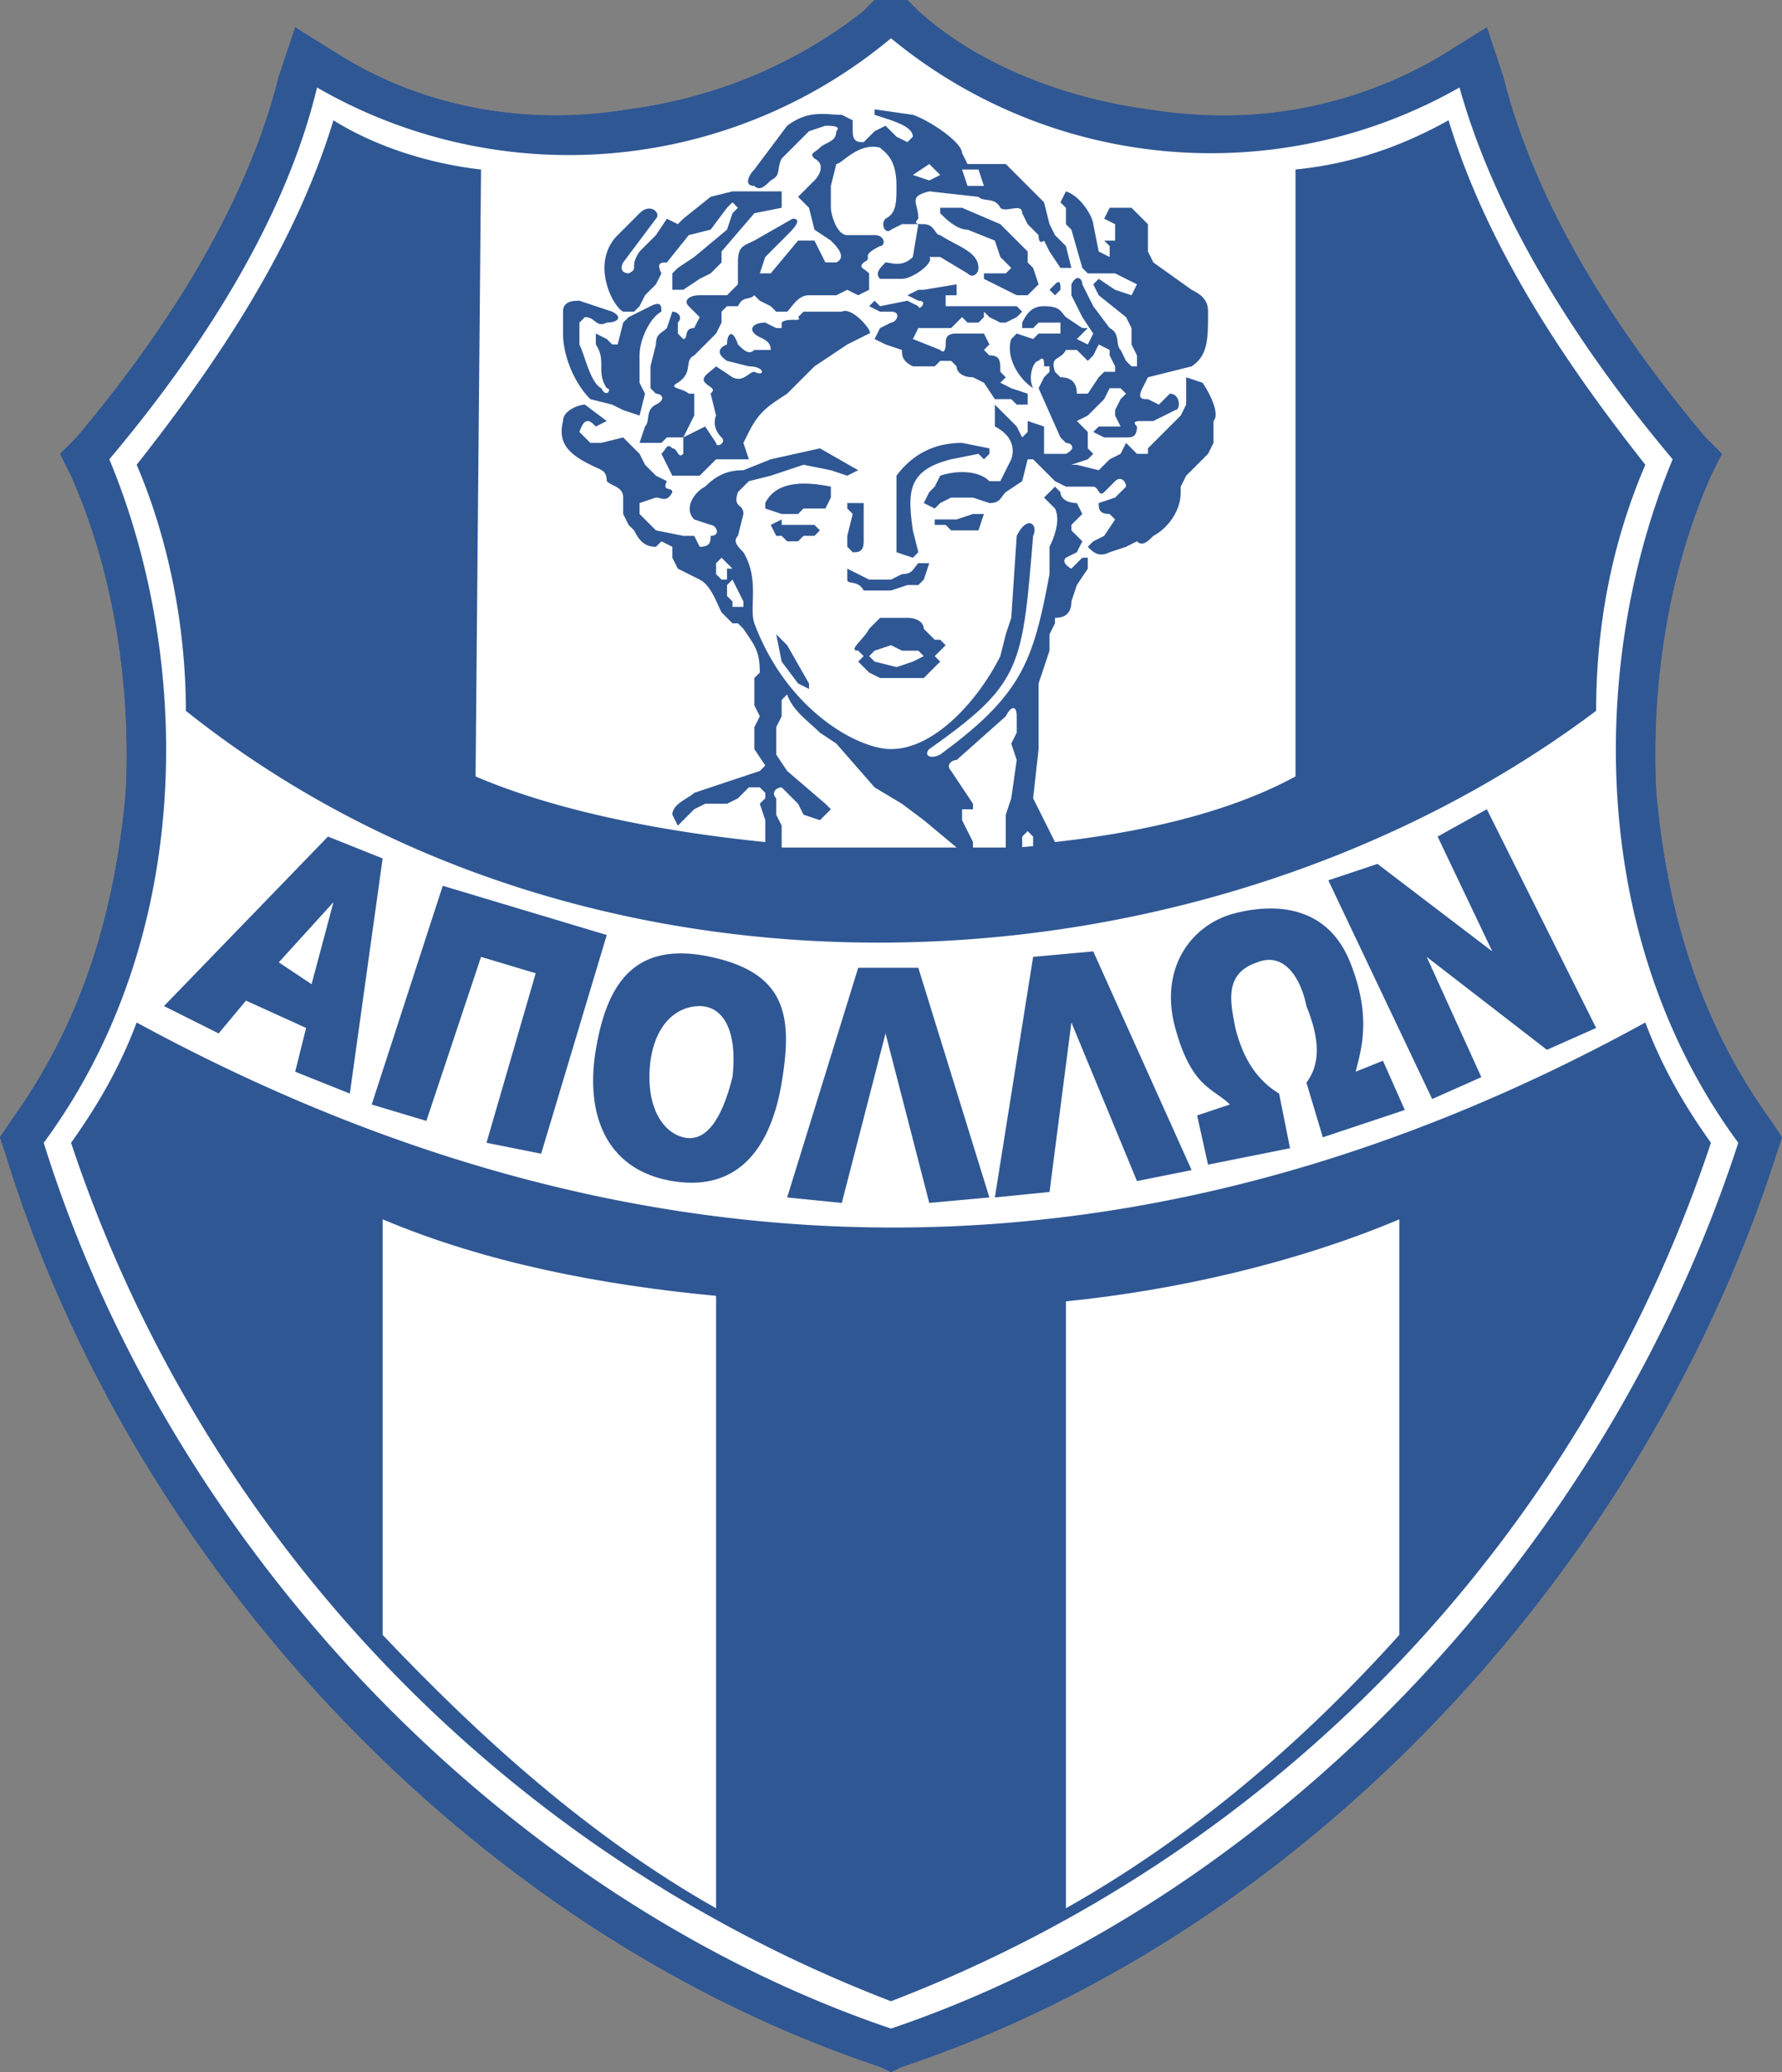<svg xmlns="http://www.w3.org/2000/svg" fill="none" viewBox="0 0 326 379"><rect x="0" y="0" width="326" height="379" fill="#808080" stroke="none"/><g fill-rule="evenodd" clip-rule="evenodd"><path fill="#2f5794" d="M275 14c6 24 21 47 37 66l3 3-2 4c-8 18-11 39-10 58 2 22 8 42 21 60l2 3-1 3c-24 75-85 142-160 167l-2 1-2-1C86 353 24 286 1 211l-1-3 2-3c13-18 19-38 21-60 1-19-2-40-10-58l-2-4 3-3c16-19 31-42 37-66l3-9 8 5c16 10 35 13 53 10 15-2 31-8 43-18l2-2h6l2 2c11 10 27 16 42 18 19 3 38 0 54-10l8-5z"/><path fill="#2f5794" d="m159 61-4 2-6 4-5 5c-3 2-5 3-7 7l-1 2 1 3h-6l-1 1-2 2h-5l-2-4c1-1 1-2 2-1 1 0 1 2 2 1v-3l4-2 2 3c0 1 2 0 1-1-2-2-1-4-1-4l-1-4c1-1 0-1-1-2s1-2 2-3l3 2c2 1 3-1 4-1 2 1 2-1-1-1l-4-1c-3-2 0-3 0-3 0-2 1-3 2 0 1 1 2 2 3 1h3c0-2-2-2-3-3s0-2 2-2l2 1h1v-1c1-1 4 0 3-1l1-1h7c2-1 6 4 5 4z"/><path fill="#2f5794" d="M119 81h2l1-1h3l1-2 1-2v-4h-1c-1-1-4-1-2-2 3-2 1-4 3-5l4-4 1-2v-2l1-1h2c1-2 2-1 3-2l1 1 2 1 1 1h2c1-1 2-3 4-3h5l2-1 2 1 2-1v-3c-1-1-2-1-1-2 2-1-1-1 3-3 1 0 1-2-1-2h-5c-2 0-3-4-3-5a9 9 0 0 1 1-8c1 0 4-4 8-3 1 1 3 2 3 7 0 3 0 5-2 6-1 1 0 3 1 2l2-1h3l-1 6c-2 2-4 1-5 1-1 1-2 2-1 3h4c2 0 6-3 5-4h2l5 3c1 1 2 0 2-1 0-3-4-4-7-6-1 0-1-2-3-2-1 0-2 0-1-1 0-3-2-4 2-5l9 1c1 1 3 0 4 2 1 1 4-1 4 1l1 2 2 2c0 2 1 1 1 1l1 2 2 3h2l-1-4-2-2-1-2-1-4-7-7h-7l-1-2c0-2-6-6-9-7l-7-1v1c3 1 7 2 7 4l-1 1-2-1-2-2-2 1-2 2c-1 0-2 0-2-2v-2l-2-1c-3 0-6-1-10 2l-6 8c-1 1-2 3 0 3 1 1 2 0 3-1 2-1 1-2 2-4l5-5 3-1c1 0 3 0 2 1 0 2-2 2-3 3s-2 1-1 2c2 1 1 3 0 4l-3 3 2 2 1 4 3 2c1 1 3 3 1 4h-2l-2-4h-3l-5 6h-2l1-3 4-4c1-1 3-3 1-3l-7 4c-2 1-3 1-3 4v4l-2 2h-5c-2 0-3 1-2 2l2 2-1 2c-2 0-1 2-2 2l-1-1v-2c1-1 0-2-1-2l-1 3c-1 1-2 1-2 3l-1 4v4l1 1c1 0 2 1 0 2s-1 3-2 4l-1 3h2z"/><path fill="#fff" d="m170 30-3 2 3 1 2-1-2-2zm9 1h-3l1 3h3l-1-3z"/><path fill="#2f5794" d="M143 35v3l-5 1-6 7v2l-2 2-2 1-3 2h-2v-3l1-1 3-2 6-5 1-3 1-1-1-1-1 1-3 4-4 1-4 5c-1 0-2 0-1 2l-1 2-2 2-1 2-1 1h-2c-2-1-6-9-1-14l4-4c2-2 4 0 3 1l-6 8c-1 2 1 2 1 2 2-1 0-1 2-4l3-3 2-3 2 1 1-1 5-4 4-1h9z"/><path fill="#2f5794" d="M119 56c2-1 2 0 2 1-2 1-4 5-4 8v5l1 2-1 4-3-1-2-1-4-1c-3-3-5-8-5-12v-4c0-2 2-2 3-2l6 2c2 1 1 2-1 2-2 1-2-1-4-1l-1 1v4c1 2 2 7 4 8 1 2 2 0 1 0-2-3 0-5-2-8v-2l2 1 1 1h1l1-4 1-1 2-1 2-1z"/><path fill="#2f5794" d="m109 78 2-1-4-3c-1 0-4 1-4 3-1 4 1 6 5 8 2 1 3 1 3 3 1 1 3 1 3 3v3l1 2 1 1c1 2 2 3 4 3l1-1 2 1v2l1 2 2 1 2 1c2 1 3 4 4 6l2 2h1l1 1c2 3 3 4 3 8l-1 1v5l1 2-1 2v4l2 3-1 1-3 1-9 3c-1 1-4 2-4 4l1 2 3-3 2-1h4l2-1 2-2h2l1 1v1l-1 1 1 3v6h4c-1-2-2-4-1-5l-1-2v-3c-1-1 0-2 1-2l3 3 1 2 3 1 2-2-1-1-7-6-2-3v-5l1-2v-3l1-1c1 3 4 5 6 7l3 2 7 8 5 3 4 3c3 1 6 4 7 6h2v-2l-1-2-1-2v-2h2v-1l-4-6c-1-1 0-2 1-2l9-8c1-2 2-2 2 0v3l-1 2 1 3-1 7-1 3c0 3 1 5-1 7l11-1c-3-2-4-6-5-9l1-9v-12l2-6v-3l1-2v-1c2 0 3-1 3-3l1-3 2-3v-2h-1l-1 1-1 1s-2-1-1-2l2-1 1-2-2-2v-1l1-1 1-1-1-2c-2 0-3-1-3-2l-1-1-2 2 2 2c1 2 0 5-1 7v5c-3 16-5 22-20 33-2 1-3 0-2-1 17-12 17-15 19-39 1-2-1-4-3 0l-1 15-1 3-1 4c-4 8-12 17-20 17-6 0-19-7-25-23-1-3 1-8-2-13-1-1-2-2-1-3l1-4c0-2-2-1-1-4l2-2 4-1 6-2 5 1 3 1 2-1-7-4-9 2-5 2c-3 0-5 1-7 3-2 1-4 4-2 6l3 1c1 0 2 2 0 2 0 1 0 2-2 2l-1-2h-2l-5-1-3-3v-2l3-1c1 0 2 1 3-1 0-1-2 0-1-2l-2-1-2-2-1-2-3-3-4 1h-2l-2-2c1-3 2-2 3-1z"/><path fill="#fff" d="M131 103v2l1 1h1v-2h1l-1-1-1-1-1 1zm3 3-1 1v2l1 1v1h2v-1l-1-2-1-2zm53 49v-2l1-1 1 1v2h-2z"/><path fill="#2f5794" d="m142 116 2 2 4 7v1l-2-1-3-4-1-5zm17-1 2-2h5c2 0 3 1 3 2l2 2h1l1 1-1 1-1 1 1 1-1 1-2 2h-8l-2-1-2-2 1-1-1-1c-2 0 1-2 2-4z"/><path fill="#fff" d="m160 119 3-1 2 1h3l1 1-2 1-3 1-4-1-1-1 1-1z"/><g fill="#2f5794"><path d="M140 92v1l3 1h3l1-1h4l1-2v-2c-5-1-10-1-12 3zm3 4v-1l-2 1 1 2h1l1 1h2l1-1h2l1-1-1-1h-6zm13-2-1-1v-1h3v7c0 2-1 2-2 2l-1-1v-2l1-4zm1 11-2-1v2c0 1 2 0 3 2h5l3-1h2l1-1 1-3h-2c-1 1-1 2-3 2l-2 1h-4l-2-1zm17-21 5-1 1 1 1-1v-1l-5-1c-5 0-9 2-12 6v14l3 1 1-1-1-4c-1-7-1-11 7-13z"/><path d="M178 94h2l-1 3h-5l-1-1h-2v-1h4l3-1z"/><path d="m171 93-2-1 1-2 1-1 1-2c3-1 7-1 9 1h2l1-2 1-2c1-3-1-5-3-6v-4l4 4 1 2 1-1v-2l3 1v5h4c2-1 1-2 0-2l-1-1-4-9 1-2 1-1v-1h-1c0-1 0-2-1-1-1 0-2 3-1 5-3-2-5-6-4-9l1-1 3 1 1-1h4v-2h-4l-1 1h-2v-1c1-2 2-3 4-3 3 0 3 1 4 2l3 2h1l-1 1-1 1 2 1 1-2-2-3-2-4v-2c1-2 2-1 2 0l2 4 3 4c2 1 1 3 2 4l1 2 1 1h1v-2l-1-2v-3l-1-2-5-4-1-2 1-1 3 2 3 1 1-2-4-2h-5l-1-1-2-7-1-1v-3l-1-1 1-2c3 1 5 5 5 6l1 5 2 1v-2l-1-1h2v-3l-2-1 1-2h4l3 3v5l1 2 7 5c2 1 3 2 3 4 0 5 0 8-3 10l-4 1-4 1-1 2c-1 2 0 2 1 2l2 1 2-2c2 0 2 3 1 3l-4 2h-2c-1 0-2 0-1 1 0 2-1 2-2 2h-4l-2-1 1-1h4l-1-2v-1l1-2 1-1-1-1h-2l-1 2-2 2-1 1-2 1 2 2v3l1 1-1 1-3 1h1l4 1 2-2 2-1 1-2 2 2h2v-1l6-6 1-2v-5l3 1c2 3 3 6 2 7v4l-1 2-4 4-1 2v1c0 4-3 7-5 8-1 1-2 2-3 1l-2 1-3 1c-2 1-3 0-4-1l1-1 2-1 2-3-1-1c-2 0-2-1-2-2l3-1 2-2c0-1-1-2-2-1l-2 2c-1 1-1-1-2-1h-5l-2-1-3-3-1-1h-1l-1 4-3 2c-1 1-1 2-3 2l-3-1h-4l-2 1-1 1z"/></g><path fill="#fff" d="m193 68 1 1c2 0 3 1 3 3h2l2-3 1-1h2v-1l-1-2v-1l-2-1-1 2-1 1-1-1-1-1h-2c-1 2-3 1-2 4z"/><g fill="#2f5794"><path d="M194 53c0-1 0-2-1-1l-1 1 1 1 1-1zm-22-15v1c1 1 3 3 5 3l5 2 1 3 2 2-1 1h-4v1l4 2 2 1h2l2-2-1-3-1-1v-2l-1-1-2-2-2-2-7-3h-4zm-1 29 1-1h2l1 1c0 1 1 2 3 2l2 1 2 3h3l1 1h2v-2l-3-1-2-1 1-1c1 0 1 0 0 0l-1-1c0-2 0-3-2-3l-1-1 1-1-1-2h-5c-2 0-2 1-2 2 0 0 0 2-1 1l-5-2 1-2h6l1-1 1-1 1 1h2l1-1v-1l1 1 2 1h1l2-1 1-1-1-1h-13v-2h2v-2l-6 1h-1l-2 1 2 1c2 0 0 2 0 1l-2-1-5 1-1-1-1 1 2 1h2c2 0 1 2 0 2l-2 1-1 2 2 1 3 1c0 1 0 2 2 3h4zM25 187c-3 8-7 15-12 22a254 254 0 0 0 150 157 254 254 0 0 0 150-157c-5-7-9-14-12-22-91 50-184 50-276 0z"/><path d="M89 31c-10-1-19-4-28-9-7 23-21 44-36 63 6 14 9 30 9 45 74 59 186 54 258 0 0-16 3-31 9-45-15-19-29-40-36-63-9 5-18 8-28 9v111c-33 19-112 18-150 0l1-111z"/></g><path fill="#fff" d="M195 238c20-2 42-7 61-15v76c-18 20-38 37-61 50V238zm-64-1c-21-2-42-6-61-14v76c18 19 38 37 61 50V237z"/><path fill="#2f5794" d="m60 153-30 31 10 5 5-6 11 5-2 8 10 4 6-43-10-4z"/><path fill="#fff" d="m61 165-10 11 6 4z"/><path fill="#2f5794" d="m81 162-13 40 10 3 10-30 10 3-9 31 10 2 12-40-30-9zm62 36c2-12 1-21-13-23s-19 5-21 17 2 23 14 25 18-7 20-19z"/><path fill="#fff" d="M134 197c1-9-2-13-6-13s-8 3-9 10c-1 8 2 13 6 14s7-3 9-11z"/><g fill="#2f5794"><path d="m157 177-13 42 10 1 8-31 8 31 11-1-13-42h-11zm32-2-7 44 10-1 4-31 12 29 10-2-18-40-11 1zm32 38-2-9 6-2c-3-3-7-3-10-14s3-19 11-21 17-1 21 9 2 16 1 20l5-2 4 9-15 5-3-10c3-4 2-9 0-14-1-5-4-10-9-8-6 2-5 7-4 12 1 4 3 9 8 12l2 10-15 3zm22-52 19 40 9-4-10-22 22 17 9-4-20-40-9 5 10 21-21-16-9 3z"/><path d="M20 84c16-19 32-43 38-68 38 24 83 10 105-9 22 19 66 33 104 9 7 25 23 49 39 68-15 36-16 87 12 125-25 77-87 139-155 162C95 348 32 286 8 209c28-38 27-89 12-125zM1 211c23 75 85 142 160 167h4c75-25 136-92 160-167l1-3-2-3c-13-18-19-38-21-60-1-19 2-40 10-58l2-4-3-3c-16-19-31-42-37-66l-3-9-8 5a79 79 0 0 1-54 10c-15-2-31-8-42-18l-2-2h-6l-2 2a88 88 0 0 1-43 18c-18 3-37 0-53-10l-8-5-3 9c-6 24-21 47-37 66l-3 3 2 4c8 18 11 39 10 58-2 22-8 42-21 60l-2 3z"/></g><path fill="#fff" d="m88 31-1 111c14 6 33 10 53 12v-4l-1-3 1-1v-1l-1-1h-2l-2 2-2 1h-4l-2 1-3 3-1-2c0-2 3-3 4-4l9-3 3-1 1-1-2-3v-4l1-2-1-2v-5l1-1c0-4-1-5-3-8l-1-1h-1l-2-2c-1-2-2-5-4-6l-2-1-2-1-1-2v-2l-2-1-1 1c-2 0-3-1-4-3l-1-1-1-2v-3c0-2-2-2-3-3 0-2-1-2-3-3-4-2-6-4-5-8 0-2 3-3 4-3l4 3-2 1c-1-1-2-2-3 1l2 2h2l4-1 3 3 1 2 2 2 2 1c-1 2 1 1 1 2-1 2-2 1-3 1l-3 1v2l3 3 5 1h2l1 2c2 0 2-1 2-2 2 0 1-2 0-2l-3-1c-2-2 0-5 2-6 2-2 4-3 7-3l5-2 9-2 7 4-2 1-3-1-5-1-6 2-4 1-2 2c-1 3 1 2 1 4l-1 4c-1 1 0 2 1 3 3 5 1 10 2 13 6 16 19 23 25 23 8 0 16-9 20-17l1-4 1-3 1-15c2-4 4-2 3 0-2 24-2 27-19 39-1 1 0 2 2 1 15-11 17-17 20-33v-5c1-2 2-5 1-7l-2-2 2-2 1 1c0 1 1 2 3 2l1 2-1 1-1 1v1l2 2-1 2-2 1c-1 1 1 2 1 2l1-1 1-1h2-1v2l-2 3-1 3c0 2-1 3-3 3v1l-1 2v3l-2 6v12l-1 9 4 8c18-2 33-6 44-12V31c10-1 19-4 28-9 7 23 21 44 36 63-6 14-9 29-9 45-72 54-184 59-258 0 0-15-3-31-9-45 15-19 29-40 36-63 8 5 18 8 27 9zm20 42c-3-3-5-8-5-12v-4c0-2 2-2 3-2l6 2c2 1 1 2-1 2-2 1-2-1-4-1l-1 1v4c1 2 2 7 4 8 1 2 2 0 1 0-2-3 0-5-2-8v-2l2 1 1 1h1l1-4 1-1 2-1 2-1c2-1 2 0 2 1-2 1-4 5-4 8v5l1 2-1 4-3-1-2-1-4-1zm15-20v-3l1-1 3-2 6-5 1-3 1-1-1-1-1 1-3 4-4 1-4 5c-1 0-2 0-1 2l-1 2-2 2-1 2-1 1h-2c-2-1-6-9-1-14l4-4c2-2 4 0 3 1l-6 8c-1 2 1 2 1 2 2-1 0-1 2-4l3-3 2-3 2 1 1-1 5-4 4-1h9v3l-5 1-6 7v2l-2 2-2 1-3 2h-2zm18-20c-1 1-2 2-3 1-2 0-1-2 0-3l6-8c4-3 7-2 10-2l2 1v2c0 2 1 2 2 2l2-2 2-1 2 2 2 1 1-1c0-2-4-3-7-4v-1l7 1c3 1 9 5 9 7l1 2h7l7 7 1 4 1 2 2 2 1 4h-2l-2-3-1-2s-1 1-1-1l-2-2-1-2c0-2-3 0-4-1-1-2-3-1-4-2l-9-1c-4 1-2 2-2 5-1 1 0 1 1 1 2 0 2 2 3 2 3 2 7 3 7 6 0 1-1 2-2 1l-5-3h-2c1 1-3 4-5 4h-4c-1-1 0-2 1-3 1 0 3 1 5-1l1-6h-3l-2 1c-1 1-2-1-1-2 2-1 2-3 2-6 0-5-2-6-3-7-4-1-7 3-8 3l-1 4v4c0 1 1 5 3 5h5c2 0 2 2 1 2-4 2-1 2-3 3-1 1 0 1 1 2v3l-2 1-2-1-2 1h-5c-2 0-3 2-4 3h-2l-1-1-2-1-1-1c-1 1-2 0-3 2h-2l-1 1v2l-1 2-4 4c-2 1 0 3-3 5-2 1 1 1 2 2h1v4l-1 2-1 2h-3l-1 1h-4l1-3c1-1 0-3 2-4s1-2 0-2l-1-1v-4l1-4c0-2 1-2 2-3l1-3c1 0 2 1 1 2v2l1 1c1 0 0-2 2-2l1-2-2-2c-1-1 0-2 2-2h5l2-2v-4c0-3 1-3 3-4l7-4c2 0 0 2-1 3l-4 4-1 3h2l5-6h3l2 4h2c2-1 0-3-1-4l-3-2-1-4-2-2 3-3c1-1 2-3 0-4-1-1 0-1 1-2s3-1 3-3c1-1-1-1-2-1l-3 1-5 5c-1 2 0 3-2 4zm22-26a92 92 0 0 1-105 9c-6 25-22 49-38 68 15 36 16 87-12 125 24 77 87 139 155 162 68-23 130-85 155-162-28-38-27-89-12-125-16-19-32-43-39-68a92 92 0 0 1-104-9zm-33 65c1-1 0-1-1-2s1-2 2-3l3 2c2 1 3-1 4-1 2 1 2-1-1-1l-4-1c-3-2 0-3 0-3 0-2 1-3 2 0 1 1 2 2 3 1h3c0-2-2-2-3-3s0-2 2-2l2 1h1v-1c1-1 4 0 3-1l1-1h7c2-1 6 4 5 4l-4 2-6 4-5 5c-3 2-5 3-7 7l-1 2 1 3h-6l-1 1-2 2h-5l-2-4c1-1 1-2 2-1 1 0 1 2 2 1v-3l4-2 2 3c0 1 2 0 1-1-2-2-1-4-1-4l-1-4zm27 47c-2 0 1-2 2-4l2-2h5c2 0 3 1 3 2l2 2h1l1 1-1 1-1 1 1 1-1 1-2 2h-8l-2-1-2-2 1-1-1-1zm-17-27c2-4 7-4 12-3v2l-1 2h-4l-1 1h-3l-3-1v-1zm24 1v-6c3-4 7-6 12-6l5 1v1l-1 1-1-1-5 1c-8 2-8 6-7 13l1 4-1 1-3-1v-8zm7-4 1-2c3-1 7-1 9 1h2l1-2 1-2c1-3-1-5-3-6v-4l4 4 1 2 1-1v-2l3 1v5h4c2-1 1-2 0-2l-1-1-4-9 1-2 1-1v-1h-1c0-1 0-2-1-1-1 0-2 3-1 5-3-2-5-6-4-9l1-1 3 1 1-1h4v-2h-4l-1 1h-2v-1c1-2 2-3 4-3 3 0 3 1 4 2l3 2h1l-1 1-1 1 2 1 1-2-2-3-2-4v-2c1-2 2-1 2 0l2 4 3 4c2 1 1 3 2 4l1 2 1 1h1v-2l-1-2v-3l-1-2-5-4-1-2 1-1 3 2 3 1 1-2-4-2h-5l-1-1-2-7-1-1v-3l-1-1 1-2c3 1 5 5 5 6l1 5 2 1v-2l-1-1h2v-3l-2-1 1-2h4l3 3v5l1 2 7 5c2 1 3 2 3 4 0 5 0 8-3 10l-4 1-4 1-1 2c-1 2 0 2 1 2l2 1 2-2c2 0 2 3 1 3l-4 2h-2c-1 0-2 0-1 1 0 2-1 2-2 2h-4l-2-1 1-1h4l-1-2v-1l1-2 1-1-1-1h-2l-1 2-2 2-1 1-2 1 2 2v3l1 1-1 1-3 1h1l4 1 2-2 2-1 1-2 2 2h2v-1l6-6 1-2v-5l3 1c2 3 3 6 2 7v4l-1 2-4 4-1 2v1c0 4-3 7-5 8-1 1-2 2-3 1l-2 1-3 1c-2 1-3 0-4-1l1-1 2-1 2-3-1-1c-2 0-2-1-2-2l3-1 2-2c0-1-1-2-2-1l-2 2c-1 1-1-1-2-1h-5l-2-1-3-3-1-1h-1l-1 4-3 2c-1 1-1 2-3 2l-3-1h-4l-2 1-1 1-2-1 1-2 1-1zm-29 27 2 2 4 7v1l-2-1-3-4-1-5zm73 72c-3-11 3-19 11-21s17-1 21 9 2 16 1 20l5-2 4 9-15 5-3-10c3-4 2-9 0-14-1-5-4-10-9-8-6 2-5 7-4 12 1 4 3 9 8 12l2 10-15 3-2-9 6-2c-3-3-7-3-10-14zm47 13-19-40 9-3 21 16-10-21 9-5 20 40-9 4-22-17 10 22zm-153-9c2-12 7-20 21-17s15 11 13 23-8 20-20 18-16-12-14-24zm-41 10 13-40 30 9-12 40-10-2 9-31-10-3-10 30-10-3zm2-45-6 43-10-4 2-8-11-5-5 6-10-5 30-31 10 4zm93-100h-2l-2-1 1-1 1 1 5-1 2 1c0 1 2-1 0-1l-2-1 2-1h1l6-1v2h-2v2h13l1 1-1 1-2 1h-1l-2-1-1-1v1l-1 1h-2l-1-1-1 1-1 1h-6l-1 2 5 2c1 1 1-1 1-1 0-1 0-2 2-2h5l1 2-1 1 1 1c2 0 2 1 2 3l1 1c1 0 1 0 0 0l-1 1 2 1 3 1v2h-2l-1-1h-3l-2-3-2-1c-2 0-3-1-3-2l-1-1h-2l-1 1h-4c-2-1-2-2-2-3l-3-1-2-1 1-2 2-1c1 0 2-2 0-2zm20-10-1-3-5-2c-2 0-4-2-5-3v-1h4l7 3 2 2 2 2 1 1v2l1 1 1 3-2 2h-2l-2-1-4-2v-1h4l1-1-2-2zm-1 172 7-44 11-1 18 40-10 2-12-29-4 31-10 1zm-38 0 13-42h11l13 42-11 1-8-31-8 31-10-1zM25 187c92 50 185 50 276 0 3 8 7 15 12 22a254 254 0 0 1-150 157A254 254 0 0 1 13 209c5-7 9-14 12-22zm130-83 2 1 2 1h4l2-1c2 0 2-1 3-2h2l-1 3-1 1h-2l-3 1h-5c-1-2-3-1-3-2v-2zm1-10-1-1v-1h3v7c0 2-1 2-2 2l-1-1v-2l1-4zm-15 2 2-1v1h6l1 1-1 1h-2l-1 1h-2l-1-1h-1l-1-2zm37-2h2l-1 3h-5l-1-1h-2v-1h4l3-1zm14-41 1-1c1-1 1 0 1 1l-1 1-1-1z"/><path fill="#fff" d="M142 133v5l2 3 7 6 1 1-2 2-3-1-1-2-3-3c-1 0-2 1-1 2v3l1 2v4h32l-6-5-4-3-5-3-7-8-3-2c-2-2-5-4-6-7l-1 1v3l-1 2zm32 8 4 6v1h-2v2l1 2 1 2v1h6v-6l1-3 1-7-1-3 1-2v-3c0-2-1-2-2 0l-9 8c-1 0-2 1-1 2z"/></g></svg>